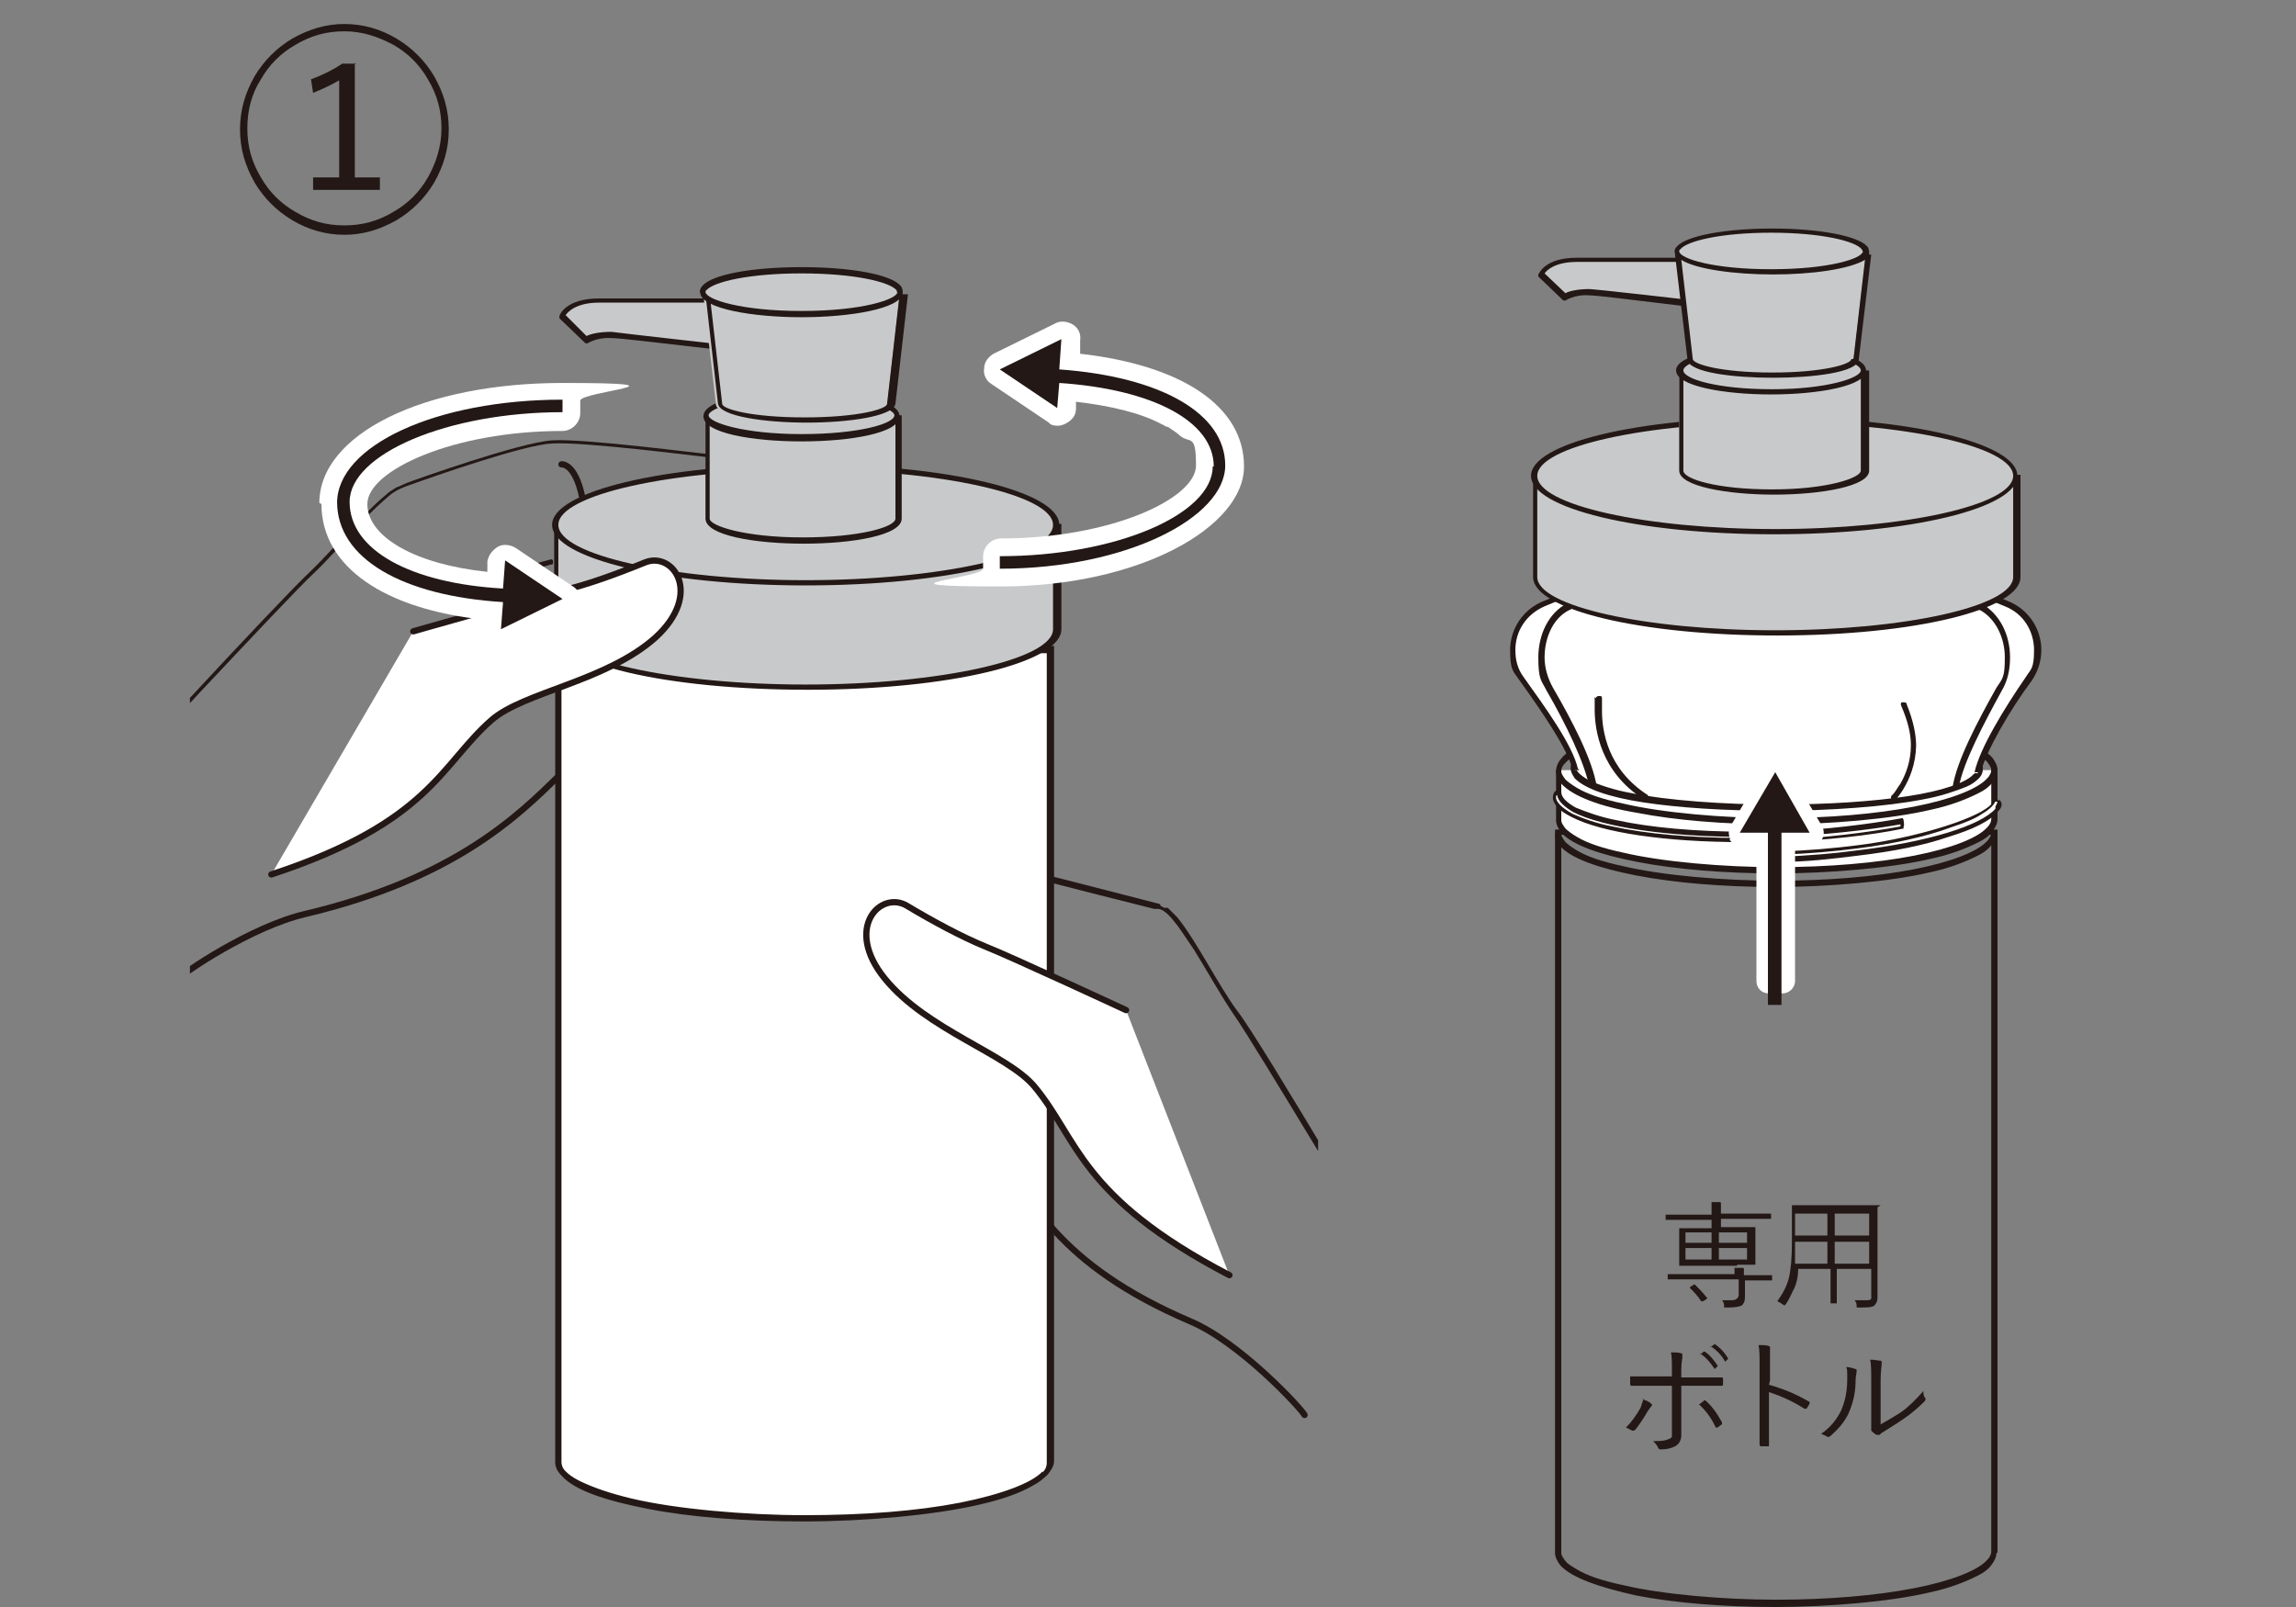 <?xml version="1.0" encoding="UTF-8"?>
<svg id="_レイヤー_2" xmlns="http://www.w3.org/2000/svg" version="1.1" xmlns:xlink="http://www.w3.org/1999/xlink" viewBox="0 0 220 154">
  <rect x="0" y="0" width="220" height="154" fill="#808080" stroke="none"/>
  <!-- Generator: Adobe Illustrator 29.7.1, SVG Export Plug-In . SVG Version: 2.1.1 Build 8)  -->
  <defs>
    <style>
      .st0 {
        fill: #231815;
      }

      .st1, .st2 {
        fill: #fff;
      }

      .st1, .st3, .st4 {
        stroke: #231815;
        stroke-linecap: round;
        stroke-width: .6px;
      }

      .st1, .st4 {
        stroke-miterlimit: 10;
      }

      .st5, .st3, .st4 {
        fill: none;
      }

      .st3 {
        stroke-linejoin: round;
      }

      .st6 {
        fill: #c8c9ca;
      }

      .st7 {
        clip-path: url(#clippath);
      }
    </style>
    <clipPath id="clippath">
      <rect class="st5" x="18.2" width="108.1" height="150.9"/>
    </clipPath>
  </defs>
  <g id="_レイヤー_4">
    <path class="st0" d="M191.1,148.7h-.3c0,.2-.1.5-.4.8-.9,1-3.4,2-7,2.7-3.6.7-8.2,1.1-13.2,1.1s-10.9-.5-14.7-1.4c-1.9-.4-3.4-.9-4.4-1.5s-.9-.6-1.1-.8c-.2-.3-.4-.5-.4-.8v-68.8h41.2v68.8h.6v-69.3h-42.4v69.3c0,.4.2.8.5,1.2,1.1,1.2,3.7,2.1,7.3,2.9,3.6.7,8.3,1.1,13.3,1.1s11-.5,14.8-1.4c1.9-.4,3.4-1,4.6-1.6.6-.3,1-.6,1.3-1,.3-.4.5-.8.5-1.2h-.3,0Z"/>
    <path class="st0" d="M190.8,79.8c0,.2-.1.5-.4.8-.9,1-3.4,2-7,2.7s-8.2,1.1-13.2,1.1-10.9-.5-14.7-1.4c-1.9-.4-3.4-.9-4.4-1.5-.5-.3-.9-.6-1.1-.8-.2-.3-.4-.5-.4-.8h-.6c0,.4.2.8.5,1.2,1.1,1.2,3.7,2.1,7.3,2.8,3.6.7,8.3,1.1,13.3,1.1s11-.5,14.8-1.4c1.9-.4,3.4-1,4.6-1.6.6-.3,1-.6,1.3-1s.5-.8.5-1.2h-.6,0Z"/>
    <path class="st2" d="M149.4,73.8v4.8c0,2.7,9.4,4.8,20.9,4.8s20.9-2.2,20.9-4.8v-4.8h-41.8Z"/>
    <path class="st0" d="M149.1,73.8v4.8c0,.4.2.8.5,1.2,1.1,1.2,3.7,2.1,7.3,2.8,3.6.7,8.3,1.1,13.3,1.1s11-.5,14.8-1.4c1.9-.4,3.4-1,4.6-1.6.6-.3,1-.6,1.3-1s.5-.8.5-1.2v-4.8h-.6v4.8c0,.2-.1.5-.4.8-.9,1-3.4,2-7,2.7-3.6.7-8.2,1.1-13.2,1.1s-10.9-.5-14.7-1.4c-1.9-.4-3.4-.9-4.4-1.5-.5-.3-.9-.6-1.1-.8-.2-.3-.4-.5-.4-.8v-4.8h-.6,0Z"/>
    <path class="st2" d="M149.3,76c.1,2.7,10.4,4.4,21.2,3.9,4.3-.2,8.4-.6,11.7-1.3v.6c-3.3.7-7.3,1.1-11.7,1.3-11.5.5-21-1.3-21.6-3.9,0-.3.1-.6.5-.6h0"/>
    <path class="st0" d="M182.4,78.6h0c0-.1-.1-.2-.1-.2-3.3.6-7.4,1.1-11.7,1.3-1.1,0-2.3,0-3.4,0-4.7,0-9.1-.4-12.3-1.1-1.6-.3-2.9-.8-3.9-1.2-.9-.5-1.4-1-1.4-1.5h0s-.2-.2-.2-.2h0c-.4,0-.6.3-.6.7v.2c.2.7.8,1.2,1.8,1.7,2.9,1.5,9,2.4,16.4,2.4s2.4,0,3.6,0c4.4-.2,8.4-.6,11.8-1.3v-.2c.1,0,0-.6,0-.6h0ZM170.5,80.3c-1.2,0-2.4,0-3.6,0-4.9,0-9.2-.4-12.4-1.1-1.6-.3-2.9-.8-3.8-1.2-.9-.5-1.5-1-1.6-1.5h0c0-.2,0-.3.1-.3.1.6.7,1.1,1.5,1.6,2.9,1.5,9.3,2.4,16.4,2.4s2.2,0,3.4,0c4.3-.2,8.2-.6,11.6-1.2v.2c-3.3.6-7.3,1.1-11.6,1.3"/>
    <path class="st2" d="M191.1,76.8c-.3,1.5-6.7,3.6-13.2,4.4-2.3.3-4.8.5-7.4.6v.6c2.6,0,5.1-.3,7.4-.6,6.8-.8,11.9-2.4,13.4-4.2.3-.3.5-.8-.2-.8"/>
    <path class="st0" d="M191.6,76.7c-.1,0-.3,0-.4-.1h-.1c0,0-.1.1-.1.1,0,.3-.5.7-1.2,1.1-2.2,1.2-7,2.6-11.8,3.2-2.3.3-4.8.5-7.4.6l-.2.2v.6h0c0,.1.1.2.1.2,2.6,0,5.1-.3,7.5-.6,3.4-.4,6.4-1,8.7-1.8,2.3-.7,4-1.5,4.8-2.5.2-.2.3-.4.3-.7l-.2-.4h0ZM191.2,77.5c-.7.8-2.3,1.6-4.6,2.3s-5.3,1.3-8.7,1.7c-2.2.3-4.7.5-7.2.6v-.2c2.6-.1,5-.3,7.3-.6,3.2-.4,6.5-1.1,8.9-2,1.2-.4,2.3-.8,3-1.3.7-.4,1.1-.8,1.3-1.2,0,0,.1,0,.2,0h0c0,.1-.1.3-.2.5"/>
    <path class="st0" d="M191.1,73.8h-.3c0,.2-.1.5-.4.8-.9,1-3.4,2-7,2.7s-8.2,1.1-13.2,1.1-10.9-.5-14.7-1.4c-1.9-.4-3.4-.9-4.4-1.5-.5-.3-.9-.6-1.1-.8-.2-.3-.4-.5-.4-.8s.1-.5.4-.8c.9-1,3.4-2,7-2.7s8.2-1.1,13.2-1.1,10.9.5,14.7,1.4c1.9.4,3.4.9,4.4,1.5.5.3.9.6,1.1.8.2.3.4.5.4.8h.6c0-.4-.2-.8-.5-1.2-1.1-1.2-3.7-2.1-7.3-2.8-3.6-.7-8.3-1.1-13.3-1.1s-11,.5-14.8,1.4c-1.9.4-3.5,1-4.6,1.6-.6.3-1,.6-1.3,1-.3.3-.5.8-.5,1.2s.2.8.5,1.2c1.1,1.2,3.7,2.2,7.3,2.8,3.6.7,8.3,1.1,13.3,1.1s11-.5,14.8-1.4c1.9-.4,3.4-1,4.6-1.6.6-.3,1-.6,1.3-1,.3-.3.5-.8.5-1.2h-.3,0Z"/>
    <path class="st2" d="M189.7,73.6c0,2.3-8.1,3.9-19.5,3.9s-19.5-1.6-19.5-3.9,8.1-3.9,19.5-3.9,19.5,1.6,19.5,3.9"/>
    <path class="st0" d="M189.7,73.6h-.3c0,.2,0,.4-.3.6-.7.8-3,1.6-6.3,2.1-3.3.5-7.6.8-12.6.8s-10.5-.4-13.9-1.1c-1.7-.3-3.1-.8-4-1.2-.4-.2-.8-.5-1-.7-.2-.2-.3-.4-.3-.6s0-.4.3-.6c.7-.8,3-1.6,6.3-2.1,3.3-.5,7.6-.8,12.6-.8s10.5.4,13.9,1.1c1.7.3,3.1.8,4,1.2.4.2.8.5,1,.7.2.2.3.4.3.6h.6c0-.4-.2-.7-.4-1-1-1-3.3-1.8-6.6-2.3-3.3-.5-7.7-.8-12.7-.8s-10.6.4-14.1,1.1c-1.7.3-3.1.8-4.1,1.2-.5.2-.9.5-1.2.8-.3.3-.4.6-.4,1s.2.7.4,1c1,1,3.3,1.8,6.6,2.3,3.3.5,7.7.8,12.7.8s10.6-.4,14.1-1.1c1.7-.3,3.1-.8,4.1-1.2.5-.2.9-.5,1.2-.8.3-.3.4-.6.4-1h-.3,0Z"/>
    <path class="st2" d="M150.9,73.8c-.5-2.2-3.1-5.9-5.1-8.7-1.8-2.5-.8-6,2.1-7.2l5.2-2.1h34l5.2,2.1c2.9,1.2,3.9,4.7,2.1,7.2-2,2.8-4.4,6.8-4.9,9l-38.5-.3h0Z"/>
    <path class="st0" d="M151.2,73.7c-.5-2.3-3.2-6-5.2-8.8-.6-.8-.8-1.7-.8-2.6,0-1.8,1-3.4,2.8-4.2l5.1-2.1h33.9l5.1,2.1c1.8.7,2.8,2.4,2.8,4.2s-.3,1.8-.8,2.6c-2,2.9-4.4,6.8-4.9,9.1h.6c.5-2,2.8-6,4.9-8.8.6-.9.9-1.9.9-2.9,0-2-1.2-3.9-3.2-4.7l-5.2-2.1h-34.1l-5.2,2.1c-2,.8-3.2,2.7-3.2,4.7s.3,2,.9,2.9c2,2.8,4.6,6.5,5.1,8.6h.6q0-.1,0-.1Z"/>
    <path class="st0" d="M153,75.4c-.4-2.6-2.4-6.4-4.2-9.5-.5-.9-.8-1.9-.8-2.9,0-2,.9-3.9,2.5-4.6l4.5-2.3h30.1l4.5,2.3c1.6.8,2.5,2.7,2.5,4.6s-.2,2-.8,2.9c-1.8,3.2-3.8,7-4.2,9.5h.6c.4-2.3,2.4-6.1,4.1-9.2.6-1,.8-2.1.8-3.2,0-2.2-1-4.2-2.8-5.2l-4.6-2.3h-30.4l-4.6,2.3c-1.8.9-2.8,3-2.8,5.2s.3,2.2.8,3.2c1.8,3.1,3.7,7,4.1,9.3,0,0,.6,0,.6,0Z"/>
    <path class="st0" d="M152.8,66.8s0,.5,0,1.2c0,2,.6,6,4.7,8.6.1,0,.3,0,.4,0s0-.3,0-.4c-3.9-2.5-4.4-6.2-4.4-8.1,0-.3,0-.6,0-.8,0-.2,0-.3,0-.3,0-.2,0-.3-.2-.3-.2,0-.3,0-.4.2"/>
    <path class="st0" d="M181.3,77s2.2-2,2.3-5.5c0-1.2-.3-2.5-.9-4,0-.2-.2-.2-.4-.2s-.2.2-.1.4c.6,1.4.9,2.6.9,3.7,0,1.6-.5,2.8-1,3.7-.3.4-.5.8-.7,1l-.2.2h0c0,0,0,.5,0,.5h.4s0,0,0,0Z"/>
    <path class="st6" d="M147,45.6v9.7c0,3,10.3,5.3,23.1,5.3s23.1-2.4,23.1-5.3v-9.7h-46.2Z"/>
    <path class="st0" d="M193.3,45.5h-.4s0,0,0,0v9.8c0,2.8-10.4,5.1-22.8,5.1s-22.8-2.3-22.8-5.1v-9.8s0,0,0,0h-.4s0,0,0,0v9.8c0,3.1,10.2,5.6,23.4,5.6s23.3-2.5,23.3-5.6v-9.8s0,0,0,0"/>
    <path class="st6" d="M193.1,45.6c0,3-10.3,5.3-23.1,5.3s-23.1-2.4-23.1-5.3,10.3-5.3,23.1-5.3,23.1,2.4,23.1,5.3"/>
    <path class="st0" d="M170,40c-13.1,0-23.3,2.5-23.3,5.6s10.2,5.6,23.3,5.6,23.3-2.5,23.3-5.6-10.2-5.6-23.3-5.6M192.9,45.6c0,2.8-10.4,5.1-22.8,5.1s-22.8-2.3-22.8-5.1,10.4-5.1,22.8-5.1,22.8,2.3,22.8,5.1"/>
    <path class="st6" d="M160.8,24.8h-9.8c-2.9,0-3.4,1.4-3.4,1.4l2.2,2.1s.9-.6,2.4-.5c1.4.1,9.2,1,9.2,1l-.6-4.2h0Z"/>
    <path class="st0" d="M161.5,29v-.2s0,0,0-.1c0,0-7.8-.9-9.2-1-1.1,0-2,.2-2.3.4l-2-1.9c.2-.3,1-1.1,3.1-1.1h9.8s0,0,0,0v-.4s0,0,0,0h-9.8c-3.1,0-3.6,1.5-3.7,1.6h0c0,.1,0,.2,0,.2l2.4,2.3s0,0,.1,0h.1c0,0,.9-.6,2.2-.5.8,0,3.9.4,8.9,1,.2,0,.3,0,.3,0h0s0,0,0,0v-.2s0,0,0,0Z"/>
    <path class="st6" d="M160.9,35.5v9.6c0,1.1,3.9,2,8.8,2s8.8-.9,8.8-2v-9.6"/>
    <path class="st0" d="M178.7,35.5h-.4s0,0,0,0v9.6c0,.7-3.2,1.8-8.5,1.8s-8.5-1-8.5-1.8v-9.6s0,0,0,0h-.4s0,0,0,0v9.6c0,1.5,4.6,2.3,9.1,2.3s9.1-.8,9.1-2.3v-9.6s0,0,0,0"/>
    <path class="st6" d="M178.5,35.5c0,1.1-3.9,2-8.8,2s-8.8-.9-8.8-2,3.9-2,8.8-2,8.8.9,8.8,2"/>
    <path class="st0" d="M169.7,33.2c-4.5,0-9.1.8-9.1,2.3s4.6,2.3,9.1,2.3,9.1-.8,9.1-2.3-4.6-2.3-9.1-2.3M178.3,35.5c0,.7-3.2,1.8-8.5,1.8s-8.5-1-8.5-1.8,3.2-1.8,8.5-1.8,8.5,1,8.5,1.8"/>
    <path class="st6" d="M160.6,24.4l1.2,10.1c.1.8,3.7,1.5,7.9,1.5s7.8-.7,7.9-1.5l1.2-10.1h-18.2,0Z"/>
    <path class="st6" d="M178.8,24.2c-.2,1.1-4.2,2-9.1,2s-8.9-.9-9.1-2c-.2-1.1,3.9-2.1,9.1-2.1s9.3,1,9.1,2.1"/>
    <path class="st0" d="M179.1,24.4s0,0,0,0c0,0,0,0,0-.1,0-.2,0-.5-.2-.7-.9-1-4.6-1.7-9.1-1.7s-8.2.7-9.1,1.7c-.2.2-.3.4-.2.7,0,0,0,0,0,.1,0,0,0,0,0,0s0,0,0,0l1.2,10.1c.2,1.2,4.4,1.7,8.2,1.7s8-.5,8.2-1.7l1.2-10.1s0,0,0,0M161,23.9c.6-.8,3.9-1.6,8.7-1.6s8.1.8,8.7,1.6c0,0,.1.2.1.2-.1.7-3.3,1.7-8.8,1.7s-8.7-1-8.8-1.7c0,0,0-.2.1-.2M177.4,34.4c0,.5-2.7,1.3-7.6,1.3s-7.6-.8-7.6-1.3l-1.1-9.5c1.4.9,5.1,1.4,8.8,1.4s7.3-.5,8.8-1.4l-1.1,9.5h0Z"/>
    <g>
      <path class="st2" d="M165.7,80.4c.2.4.6.6,1,.6h1.6v13c0,.7.5,1.2,1.2,1.2h1.3c.6,0,1.2-.5,1.2-1.2v-13h1.6c.4,0,.8-.2,1-.6.2-.4.2-.8,0-1.2l-3.4-5.8c-.2-.4-.6-.6-1-.6s-.8.2-1,.6l-3.4,5.8c-.2.4-.2.8,0,1.2"/>
      <polygon class="st0" points="169.4 79.8 169.4 96.3 170.7 96.3 170.7 79.8 173.4 79.8 170.1 74 166.7 79.8 169.4 79.8"/>
    </g>
    <g class="st7">
      <g>
        <path class="st4" d="M95.4,109.4c3,5.4,6,11.8,18.6,17.2,4.8,2,10.7,8.4,11,9"/>
        <path class="st0" d="M142.3,129.4c0,0-.2,0-.4,0-.2,0-.5-.2-.8-.4-.6-.4-1.3-.9-2-1.4-1.4-1.1-2.8-2.3-3.2-2.8,0,0-.1-.2-.3-.4-.1-.2-.4-.5-.6-.9-.5-.8-1.1-1.8-1.9-3-1.5-2.4-3.4-5.6-5.4-8.9-3.9-6.5-8-13.3-9.2-14.8-1.7-2.3-3.9-6.7-5.7-8.9-.3-.3-.6-.6-.9-.9-.1,0-.2,0-.3,0-.1,0-.2-.1-.4-.2,0,0,0-.2-.2-.2,0,0-8.9-2.3-12.9-3.3,0,0,0,0,0,.2,0,.1,0,.3,0,.4,3.7,1,10.9,2.8,12.5,3.2,0,0,0,0,0,0,.1,0,.3,0,.4,0,.3,0,.9.4,1.5,1.2.6.7,1.2,1.7,1.9,2.7,1.3,2.1,2.7,4.6,3.8,6.2,1,1.4,4.7,7.5,8.4,13.6,3.7,6.1,7.4,12.3,8.6,14,.2.2.3.4.3.5.4.4,1.5,1.4,2.8,2.4,1.2,1,2.6,1.9,3.5,2.3.3.1.5.1.7.1.1,0,.2-.2.2-.3s-.2-.2-.3-.2"/>
        <path class="st4" d="M53.5,74.4c-3.8,3.7-9.9,9.8-24.3,13.2-5.1,1.2-11.8,5.7-12.2,6.3"/>
        <path class="st2" d="M100.7,140.1c0,3-10.6,5.4-23.6,5.4s-23.6-2.4-23.6-5.4V62.2h47.1s0,77.9,0,77.9Z"/>
        <path class="st0" d="M53.2,61.9v78.2c0,.5.2.9.6,1.3,1.2,1.4,4.2,2.4,8.3,3.2,4.1.8,9.3,1.2,15,1.2s12.4-.6,16.7-1.6c2.2-.5,3.9-1.1,5.1-1.8.6-.3,1.1-.7,1.5-1.1.3-.4.6-.8.6-1.3V61.9h-47.8,0ZM99.9,141c-1,1.1-3.9,2.2-7.9,3-4.1.8-9.2,1.2-14.9,1.2s-12.4-.6-16.6-1.6c-2.1-.5-3.8-1.1-5-1.7-.6-.3-1-.6-1.3-.9-.3-.3-.4-.6-.4-.9V62.6h46.5v77.6c0,.3-.1.6-.4.9"/>
        <path class="st6" d="M53.2,50.3v10.1c0,3.1,10.7,5.6,24,5.6s24-2.5,24-5.5v-10.1h-48,0Z"/>
        <path class="st0" d="M101.3,50.2h-.4s0,0,0,0v10.1c0,2.9-10.9,5.3-23.7,5.3s-23.7-2.4-23.7-5.3v-10.1s0,0,0,0h-.4s0,0,0,0v10.1c0,3.3,10.7,5.8,24.3,5.8s24.3-2.6,24.3-5.8v-10.1s0,0,0,0"/>
        <path class="st6" d="M101.2,50.3c0,3.1-10.7,5.5-24,5.5s-24-2.5-24-5.5,10.7-5.5,24-5.5,24,2.5,24,5.5"/>
        <path class="st0" d="M77.2,44.5c-13.6,0-24.3,2.6-24.3,5.8s10.7,5.8,24.3,5.8,24.3-2.6,24.3-5.8-10.7-5.8-24.3-5.8M100.9,50.3c0,2.9-10.9,5.3-23.7,5.3s-23.7-2.4-23.7-5.3,10.9-5.3,23.7-5.3,23.7,2.4,23.7,5.3"/>
        <path class="st6" d="M67.6,28.8h-10.2c-3,0-3.6,1.5-3.6,1.5l2.3,2.2s1-.6,2.5-.5c1.5.1,9.6,1.1,9.6,1.1l-.6-4.3h0Z"/>
        <path class="st0" d="M68.2,33.1v-.2s0,0,0,0c0,0-8.1-.9-9.6-1.1-1.2,0-2,.2-2.4.4l-2-2c.2-.3,1-1.2,3.2-1.2h10.2s0,0,0,0v-.4s0,0,0,0h-10.2c-3.2,0-3.8,1.6-3.8,1.7h0c0,.1,0,.2,0,.2l2.5,2.4s0,0,.1,0h.1c0,0,.9-.6,2.3-.5.8,0,4,.4,9.3,1,.2,0,.3,0,.3,0h0s0,0,0,0v-.2h0Z"/>
        <path class="st6" d="M67.7,39.8v9.9c0,1.2,4.1,2.1,9.1,2.1s9.1-1,9.1-2.1v-9.9h-18.3,0Z"/>
        <path class="st0" d="M86.2,39.8h-.4c0,0,0,0,0,0v9.9c0,.8-3.4,1.8-8.9,1.8s-8.9-1.1-8.9-1.8v-9.9s0,0,0,0h-.4c0,0,0,0,0,0v9.9c0,1.6,4.7,2.4,9.4,2.4s9.4-.8,9.4-2.4v-9.9s0,0,0,0"/>
        <path class="st6" d="M86,39.8c0,1.2-4.1,2.1-9.1,2.1s-9.1-1-9.1-2.1,4.1-2.1,9.1-2.1,9.1,1,9.1,2.1"/>
        <path class="st0" d="M76.8,37.5c-4.7,0-9.4.8-9.4,2.4s4.7,2.4,9.4,2.4,9.4-.8,9.4-2.4-4.7-2.4-9.4-2.4M85.7,39.8c0,.8-3.4,1.8-8.9,1.8s-8.9-1.1-8.9-1.8,3.4-1.8,8.9-1.8,8.9,1.1,8.9,1.8"/>
        <path class="st6" d="M67.4,28.3l1.2,10.5c.1.9,3.8,1.5,8.2,1.5s8.1-.7,8.2-1.5l1.2-10.5s-18.9,0-18.9,0Z"/>
        <path class="st0" d="M86.6,28.2s0,0,0,0h-.4s0,0,0,0l-1.2,10.5c0,.5-2.8,1.3-7.9,1.3s-7.9-.8-7.9-1.3l-1.2-10.5s0,0,0,0h-.4s0,0,0,0c0,0,0,0,0,0l1.2,10.5c.2,1.2,4.5,1.8,8.5,1.8s8.3-.6,8.5-1.8l1.2-10.5s0,0,0,0"/>
        <path class="st6" d="M86.3,28c-.2,1.1-4.4,2-9.5,2s-9.3-.9-9.5-2c-.2-1.2,4.1-2.2,9.5-2.2s9.6,1,9.5,2.2"/>
        <path class="st0" d="M86.3,27.4c-.9-1.1-4.8-1.8-9.5-1.8s-8.6.7-9.5,1.8c-.2.2-.3.5-.2.7.2,1.5,5.1,2.3,9.7,2.3s9.5-.8,9.7-2.3c0-.2,0-.5-.2-.7M86,28c-.1.7-3.4,1.8-9.2,1.8s-9.1-1.1-9.2-1.8c0,0,0-.2.1-.2.7-.8,4.1-1.6,9.1-1.6s8.4.8,9.1,1.6c0,0,.1.2,0,.2"/>
        <path class="st1" d="M39.6,60.5s11.9-3.4,14.2-3.9,5.3-1.6,8-2.7,5.6,3,1,7.2c-4.7,4.2-12.6,5.2-15.7,7.9-4.9,4.3-5.9,9.8-21.1,14.8"/>
        <path class="st0" d="M67.8,43.5c-.5,0-11.8-1.5-14.9-1.3-3.1.2-13.2,3.8-13.7,4-.1,0-1.1.5-1.2.5-.3.2-.7.4-1,.7-2.2,1.8-5.3,5.5-7.3,7.4-1.4,1.3-6.7,6.9-11.8,12.4-2.6,2.7-5,5.5-7,7.5s-1.8,1.9-2.4,2.5c-.3.3-.6.6-.7.8-.2.2-.3.3-.4.3-.5.3-2.1,1.2-3.7,2-.8.4-1.6.7-2.2.9-.3.1-.6.2-.8.2-.2,0-.4,0-.4,0-.1,0-.3,0-.3.1,0,.1,0,.3.1.3.2,0,.5,0,.7,0,.9-.2,2.4-.8,3.8-1.5,1.4-.7,2.7-1.4,3.1-1.8,0,0,.2-.2.4-.4,1.5-1.4,6.3-6.6,11.1-11.8,4.8-5.1,9.6-10.2,10.8-11.3,1.4-1.3,3.2-3.4,4.9-5.2.8-.9,1.7-1.7,2.4-2.3.7-.6,1.6-.9,1.9-1,2.5-.9,11.1-3.9,13.7-4,3-.2,14.6,1.3,14.8,1.3.2,0,.3-.6,0-.7"/>
        <path class="st0" d="M47.9,58.2c0,0-.2,0-.2,0,0-.1,0-.3,0-.4,1-.8,0-3.2-.3-4,0-.1,0-.3.1-.3.1,0,.3,0,.3.1,0,.1,1.7,3.4.2,4.7,0,0-.1,0-.2,0"/>
        <path class="st0" d="M48.4,55.3c0,0-.2,0-.2-.2,0-.2,0-.3.2-.3l4.4-1.2c0,0,.2,0,.2.2s0,.3-.2.3l-4.4,1.2h0"/>
        <path class="st3" d="M53.8,44.5s1.3-.2,2,3.2"/>
        <g>
          <path class="st2" d="M30.6,48.2c0-6.6,10-11.5,23.3-11.5s1.7.8,1.7,1.7v1.2c0,.9-.8,1.7-1.7,1.7-10.5,0-18.7,3.8-18.7,7s4.7,5.8,11.5,6.5v-1c.1-.6.5-1.1,1-1.4.5-.3,1.2-.2,1.7.1l5.5,3.7c.5.3.8.9.7,1.5,0,.6-.4,1.1-.9,1.4l-5.9,2.9c-.2.1-.5.2-.7.2s-.7,0-.9-.3c-.5-.3-.8-.9-.7-1.5v-1c-9.7-1-15.7-5.1-15.7-11.1"/>
          <path class="st0" d="M32.3,48.2c0-5.5,9.5-9.9,21.6-9.9v1.2c-11,0-20.4,4-20.4,8.6s5.8,7.8,14.7,8.3l.2-2.7,5.5,3.7-5.9,2.9.2-2.6c-9.7-.6-15.9-4.2-15.9-9.6"/>
          <path class="st2" d="M95.9,51.6c10.5,0,18.7-3.8,18.7-7s-.6-2-1.6-2.9c-.3-.3-.7-.5-1.1-.8,0,0,0,0-.1,0-.1,0-.3-.2-.4-.2-2-1.1-4.9-1.8-8.3-2.2v.7c0,.6-.4,1.1-1,1.4-.2.1-.5.2-.7.2s-.7,0-.9-.3l-5.5-3.7c-.5-.3-.8-.9-.7-1.5,0-.6.4-1.1.9-1.4l5.9-2.9c.5-.3,1.2-.2,1.7.1s.8.9.7,1.5v1.3c9.7,1.1,15.7,5,15.7,10.8s-10,11.5-23.3,11.5-1.7-.8-1.7-1.7v-1.2c0-.9.8-1.7,1.7-1.7"/>
          <path class="st0" d="M116.3,44.7c0-4.3-5.8-7.4-14.8-8l-.2,2.4-5.5-3.7,5.9-2.9-.2,2.9c9.7.7,15.9,4.2,15.9,9.2s-9.5,9.9-21.6,9.9v-1.2c11.1,0,20.4-4,20.4-8.6"/>
        </g>
        <path class="st1" d="M107.9,96.8s-11.2-5.2-13.5-6.1c-2.2-.9-5-2.4-7.5-3.9-2.5-1.5-6.1,2.1-2.1,7,4,4.9,11.7,7.2,14.3,10.3,4.2,5,4.3,10.6,18.7,18.1"/>
      </g>
    </g>
    <g>
      <path class="st0" d="M166.2,122.2c0-.3,0-.6,0-.7.4,0,.6,0,.8,0,0,0,.1,0,.1.1s0,0,0,.2c0,0,0,.2,0,.4h2.7c0,0,0,0,0,0v.5c0,0,0,0,0,0h-1.5s-1.1,0-1.1,0v1.6c0,.4-.1.6-.3.8-.2.1-.6.2-1.3.2h-.2c-.1,0-.2,0-.2,0,0,0,0,0,0-.2,0-.2-.1-.4-.2-.5.4,0,.7,0,1,0s.6-.2.6-.5v-1.5h-6.8c0,0,0,0,0,0v-.5c0,0,0,0,0,0h1.5s5.2,0,5.2,0h0ZM166.4,121.3h-5.4c0,0-.1,0-.1,0v-1.1s0-1.4,0-1.4v-1.1c0,0,0,0,0,0h1.7s1.4,0,1.4,0v-.8h-4.4c0,0,0,0,0,0v-.5c0,0,0,0,0,0h1.6s2.8,0,2.8,0c0-.5,0-.9,0-1.2.2,0,.5,0,.8,0,0,0,.1,0,.1.1s0,.1,0,.2c0,0,0,.4,0,.8h4.7c0,0,.1,0,.1,0v.5c0,0,0,0-.1,0h-1.6s-3.1,0-3.1,0v.8h3.3c0,0,0,0,0,0v1.1s0,1.4,0,1.4v1.1c0,0,0,0,0,0h-1.7s0,0,0,0ZM164,119.1v-1h-2.5v1h2.5ZM164,120.7v-1.1h-2.5v1.1h2.5ZM163.6,124.4s0,0,0,0c0,0,0,0-.1.1l-.3.2c0,0-.1,0-.2,0s0,0,0,0c-.3-.5-.7-.9-1.1-1.3,0,0,0,0,0,0,0,0,0,0,.1-.1l.3-.2c0,0,.1,0,.1,0s0,0,0,0c.4.4.8.8,1.1,1.2h0ZM167.4,119.1v-1h-2.7v1h2.7ZM167.4,120.7v-1.1h-2.7v1.1h2.7Z"/>
      <path class="st0" d="M179.9,115.7v1.8s0,6.8,0,6.8c0,.4-.1.6-.3.8-.2.2-.7.2-1.5.2s-.2,0-.2,0,0,0,0-.2c0-.2-.1-.4-.2-.5.4,0,.7,0,1.2,0s.4-.2.4-.5v-2.5h-3.3v3.3c0,0,0,0,0,0h-.6c0,0,0,0,0,0v-1.9s0-1.4,0-1.4h-3.1c0,.8-.2,1.6-.5,2.1-.2.4-.4.9-.7,1.3,0,0-.1.1-.1.1s0,0-.2-.1c-.1-.1-.3-.2-.5-.3.5-.7.9-1.4,1.1-2.2.2-.8.3-2,.3-3.4v-3.6c0,0,0,0,0,0h1.7s5,0,5,0h1.7c0,0,.1,0,.1,0h0ZM175.1,121.1v-2.1h-3.1v.3c0,.5,0,1.1,0,1.8h3.1ZM175.1,118.4v-2.1h-3.1v2.1h3.1ZM179.1,118.4v-2.1h-3.3v2.1h3.3ZM179.1,121.1v-2.1h-3.3v2.1h3.3Z"/>
      <path class="st0" d="M157.4,134.1c.3.1.6.2.8.4,0,0,.1.1.1.1s0,.1-.1.2c-.1.1-.2.3-.3.4-.4.7-.8,1.3-1.2,1.8,0,0-.1.1-.2.1s0,0-.1,0c-.2-.1-.4-.2-.6-.3.6-.6,1-1.2,1.4-1.9.1-.3.2-.6.3-.9h0ZM160.2,132v-.8c0-.7,0-1.3-.1-1.6.4,0,.8,0,1,.1.1,0,.1,0,.1.2s0,.1,0,.2c0,.1-.1.5-.1,1.2v.7h1.5c.8,0,1.6,0,2.4,0h0c0,0,.1,0,.1.1,0,.2,0,.4,0,.5,0,.1,0,.2-.1.2-.7,0-1.5,0-2.4,0h-1.5v4.7c0,.5-.2.9-.6,1.1-.4.2-.8.3-1.4.3h0c0,0-.1,0-.2-.1-.1-.3-.3-.5-.5-.7.6,0,1.1,0,1.5-.2.1,0,.2-.1.3-.2,0-.1,0-.2,0-.4v-4.5h-1.9c-.6,0-1.3,0-2,0h0c0,0-.1,0-.1-.2,0-.4,0-.6,0-.7.6,0,1.4,0,2.2,0h1.9,0ZM162.8,134.6c.1-.1.3-.2.5-.4,0,0,0,0,0,0s0,0,.1,0c.6.5,1.1,1.2,1.6,2.1,0,0,0,0,0,.1s0,0,0,.1c-.2.1-.3.2-.4.3,0,0,0,0-.1,0,0,0,0,0-.1,0-.4-.9-1-1.7-1.7-2.3h0ZM162.9,129.8l.4-.3s0,0,0,0,0,0,0,0c.5.3.9.8,1.3,1.4,0,0,0,0,0,0,0,0,0,0,0,0l-.3.3s0,0,0,0c0,0,0,0,0,0-.4-.6-.8-1.1-1.4-1.5h0ZM163.9,129.1l.4-.3s0,0,0,0,0,0,0,0c.6.4,1,.9,1.3,1.4,0,0,0,0,0,0s0,0,0,0l-.3.3s0,0,0,0c0,0,0,0,0,0-.3-.6-.8-1.1-1.4-1.5h0Z"/>
      <path class="st0" d="M169.5,132.7c1.4.4,2.6.9,3.8,1.6,0,0,.1,0,.1.1s0,0,0,0c0,.2-.2.4-.3.6,0,0,0,0-.1,0s0,0-.1,0c-1.1-.7-2.2-1.2-3.4-1.6v2.7c0,.3,0,.7,0,1.3,0,.7,0,1.1,0,1.1h0c0,.1,0,.1-.1.1s-.2,0-.3,0-.2,0-.3,0c-.1,0-.2,0-.2-.2,0-.7,0-1.5,0-2.4v-5.2c0-.8,0-1.5-.1-1.9.5,0,.8,0,1,.1,0,0,.1,0,.1.1s0,.1,0,.2c0,.1,0,.6,0,1.3v1.7h0Z"/>
      <path class="st0" d="M176.8,131c.4,0,.7.1,1,.2,0,0,.1,0,.1.1s0,0,0,.1c0,.2-.1.5-.1.9,0,1.3-.3,2.3-.7,3.2-.4.8-.9,1.4-1.7,2.1,0,0-.1.1-.2.1s0,0-.1,0c-.1-.1-.4-.2-.6-.3.9-.6,1.5-1.4,1.9-2.2.4-.9.6-1.9.6-3s0-.9-.1-1.2h0ZM180.2,136.5c.7-.4,1.4-.8,2-1.2.7-.5,1.4-1.2,2.1-2,0,.3,0,.5.2.7,0,0,0,0,0,.1,0,0,0,.1-.1.2-.6.6-1.3,1.2-1.9,1.6-.7.5-1.4.9-2,1.3-.2.1-.3.2-.4.3,0,0-.1,0-.2,0s-.1,0-.1,0c-.2-.1-.4-.3-.5-.4,0,0,0-.1,0-.1s0,0,0-.1c0-.1,0-.5,0-1.2v-3.3c0-1,0-1.7-.1-2.1.5,0,.8.1,1,.1,0,0,.1,0,.1.1s0,.1,0,.2c0,.2-.1.7-.1,1.6v4.2h0Z"/>
    </g>
    <path class="st0" d="M33,2.3c1.8,0,3.5.5,5,1.4,1.5.9,2.7,2.1,3.6,3.6.9,1.6,1.4,3.2,1.4,5.1s-.5,3.5-1.4,5.1c-.9,1.5-2.1,2.7-3.6,3.6-1.6.9-3.2,1.4-5,1.4s-3.5-.5-5-1.4c-1.5-.9-2.7-2.1-3.6-3.6-.9-1.6-1.4-3.2-1.4-5.1s.5-3.5,1.4-5.1c.9-1.5,2.1-2.7,3.6-3.6,1.6-.9,3.2-1.4,5-1.4ZM33,3c-1.7,0-3.2.4-4.7,1.3-1.4.8-2.5,1.9-3.3,3.3-.9,1.4-1.3,3-1.3,4.7s.4,3.2,1.3,4.7c.8,1.4,1.9,2.5,3.3,3.3,1.5.9,3,1.3,4.7,1.3s3.2-.4,4.7-1.3c1.4-.8,2.5-1.9,3.3-3.3.8-1.4,1.3-3,1.3-4.7s-.4-3.2-1.3-4.7c-.8-1.4-1.9-2.5-3.3-3.3-1.5-.8-3-1.3-4.7-1.3ZM34,6v11h2.4v1.2h-6.4v-1.2h2.5V7.7c-.7.4-1.5.8-2.5,1.2l-.2-1.3c1.1-.4,2.1-.9,3-1.5h1.3Z"/>
  </g>
</svg>